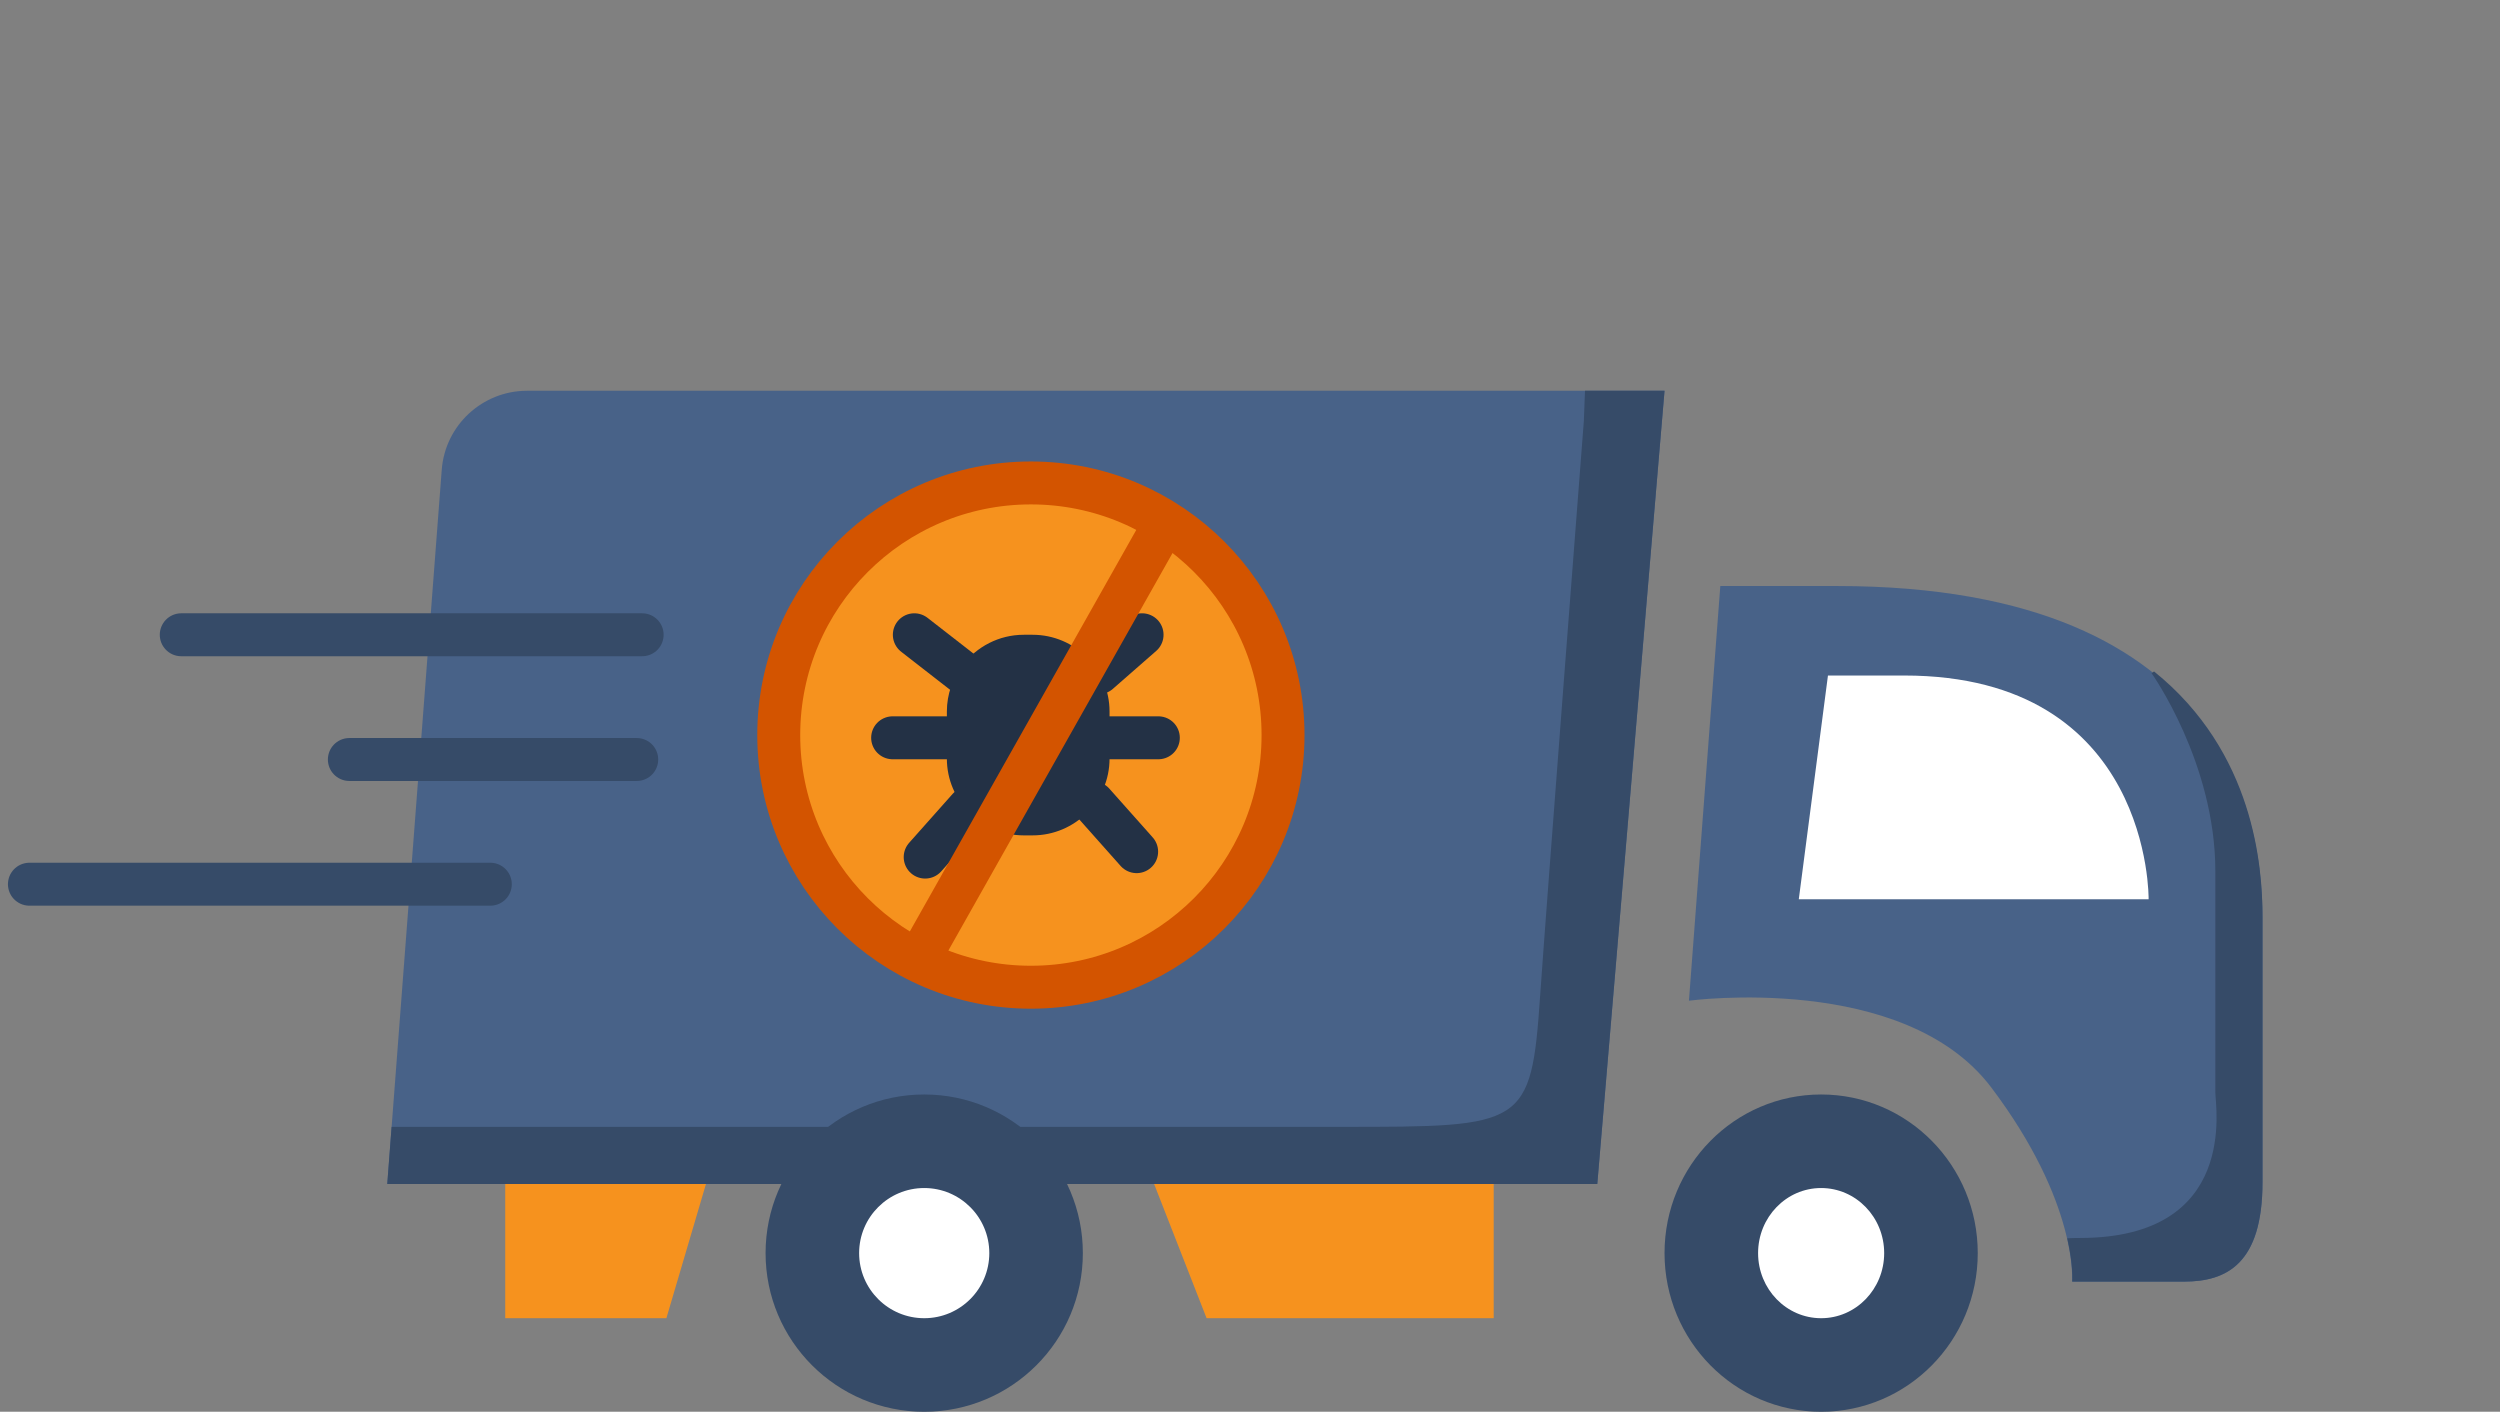 <svg xmlns="http://www.w3.org/2000/svg" width="170" height="96" viewBox="0 0 170 96" fill="none"><rect x="0" y="0" width="170" height="96" fill="#808080" stroke="none"/><path d="M34.356 78.02V89.638H45.314L48.74 78.02H34.356Z" fill="#F6921E"></path><path d="M77.506 78.02L82.048 89.638H101.571V78.02H77.506Z" fill="#F6921E"></path><path d="M116.981 39.849L114.848 68.048C114.848 68.048 129.475 66.076 135.416 73.96C141.356 81.843 140.899 87.148 140.899 87.148C140.899 87.148 145.622 87.148 148.518 87.148C151.415 87.148 153.85 85.937 153.85 80.402C153.85 74.867 153.85 68.044 153.85 62.438C153.85 56.827 152.326 39.849 124.903 39.849H116.981Z" fill="#486288"></path><path d="M123.837 96C129.719 96 134.487 91.17 134.487 85.212C134.487 79.254 129.719 74.425 123.837 74.425C117.956 74.425 113.188 79.254 113.188 85.212C113.188 91.17 117.956 96 123.837 96Z" fill="#364B68"></path><path d="M123.837 89.638C126.205 89.638 128.124 87.656 128.124 85.212C128.124 82.768 126.205 80.786 123.837 80.786C121.469 80.786 119.55 82.768 119.55 85.212C119.55 87.656 121.469 89.638 123.837 89.638Z" fill="white"></path><path d="M124.301 45.935L122.318 61.148H146.106C146.106 61.148 146.333 45.935 129.483 45.935C125.823 45.935 124.301 45.935 124.301 45.935Z" fill="white"></path><path d="M153.85 62.357V80.38C153.85 85.933 151.413 87.149 148.523 87.149C145.63 87.149 140.911 87.149 140.911 87.149C140.911 87.149 141.001 86.085 140.573 84.203C140.843 84.189 141.127 84.182 141.433 84.182C152.241 84.182 150.643 75.208 150.643 74.298C150.643 73.385 150.643 68.896 150.643 68.896C150.643 68.896 150.643 66.616 150.643 59.239C150.643 51.862 146.306 45.777 146.306 45.777L146.475 45.658C153.274 51.132 153.85 58.897 153.85 62.357Z" fill="#364B68"></path><path d="M35.842 26.572H113.188L108.616 80.51H26.334L30.038 31.947C30.268 28.917 32.798 26.572 35.842 26.572Z" fill="#486288"></path><path d="M107.701 28.629C107.701 28.629 105.103 62.233 104.729 67.713C104.12 76.626 103.662 76.626 91.242 76.626H26.629L26.334 80.51H108.616L113.188 26.572H107.78L107.701 28.629Z" fill="#364B68"></path><path d="M62.846 96C68.804 96 73.634 91.17 73.634 85.212C73.634 79.254 68.804 74.425 62.846 74.425C56.888 74.425 52.059 79.254 52.059 85.212C52.059 91.17 56.888 96 62.846 96Z" fill="#364B68"></path><path d="M62.847 89.638C65.291 89.638 67.273 87.656 67.273 85.212C67.273 82.768 65.291 80.786 62.847 80.786C60.403 80.786 58.421 82.768 58.421 85.212C58.421 87.656 60.403 89.638 62.847 89.638Z" fill="white"></path><path d="M70.1 67.131C79.57 67.131 87.246 59.455 87.246 49.985C87.246 40.516 79.57 32.84 70.1 32.84C60.631 32.84 52.955 40.516 52.955 49.985C52.955 59.455 60.631 67.131 70.1 67.131Z" fill="#F6921E" stroke="#D35400" stroke-width="2.92" stroke-miterlimit="10" stroke-linecap="round" stroke-linejoin="round"></path><path d="M70.217 56.806H69.619C66.742 56.806 64.387 54.458 64.387 51.587V48.386C64.387 47.201 64.788 46.104 65.462 45.225C66.421 43.975 67.93 43.164 69.619 43.164H70.217C73.094 43.164 75.449 45.513 75.449 48.383V51.584C75.451 54.458 73.097 56.806 70.217 56.806Z" fill="#233145"></path><path d="M77.661 43.164L74.712 45.745" stroke="#233145" stroke-width="2.92" stroke-miterlimit="10" stroke-linecap="round" stroke-linejoin="round"></path><path d="M74.712 50.17H78.767" stroke="#233145" stroke-width="2.92" stroke-miterlimit="10" stroke-linecap="round" stroke-linejoin="round"></path><path d="M74.342 54.595L77.292 57.913" stroke="#233145" stroke-width="2.92" stroke-miterlimit="10" stroke-linecap="round" stroke-linejoin="round"></path><path d="M62.174 43.164L65.492 45.745" stroke="#233145" stroke-width="2.92" stroke-miterlimit="10" stroke-linecap="round" stroke-linejoin="round"></path><path d="M65.124 50.17H60.699" stroke="#233145" stroke-width="2.92" stroke-miterlimit="10" stroke-linecap="round" stroke-linejoin="round"></path><path d="M65.862 54.964L62.912 58.282" stroke="#233145" stroke-width="2.92" stroke-miterlimit="10" stroke-linecap="round" stroke-linejoin="round"></path><line x1="79.352" y1="35.309" x2="62.496" y2="65.198" stroke="#D35400" stroke-width="2.92"></line><path d="M43.666 43.164L12.325 43.164" stroke="#364B68" stroke-width="2.92" stroke-linecap="round"></path><path d="M33.342 60.126L2 60.126" stroke="#364B68" stroke-width="2.92" stroke-linecap="round"></path><path d="M43.298 51.646L23.756 51.646" stroke="#364B68" stroke-width="2.92" stroke-linecap="round"></path></svg>